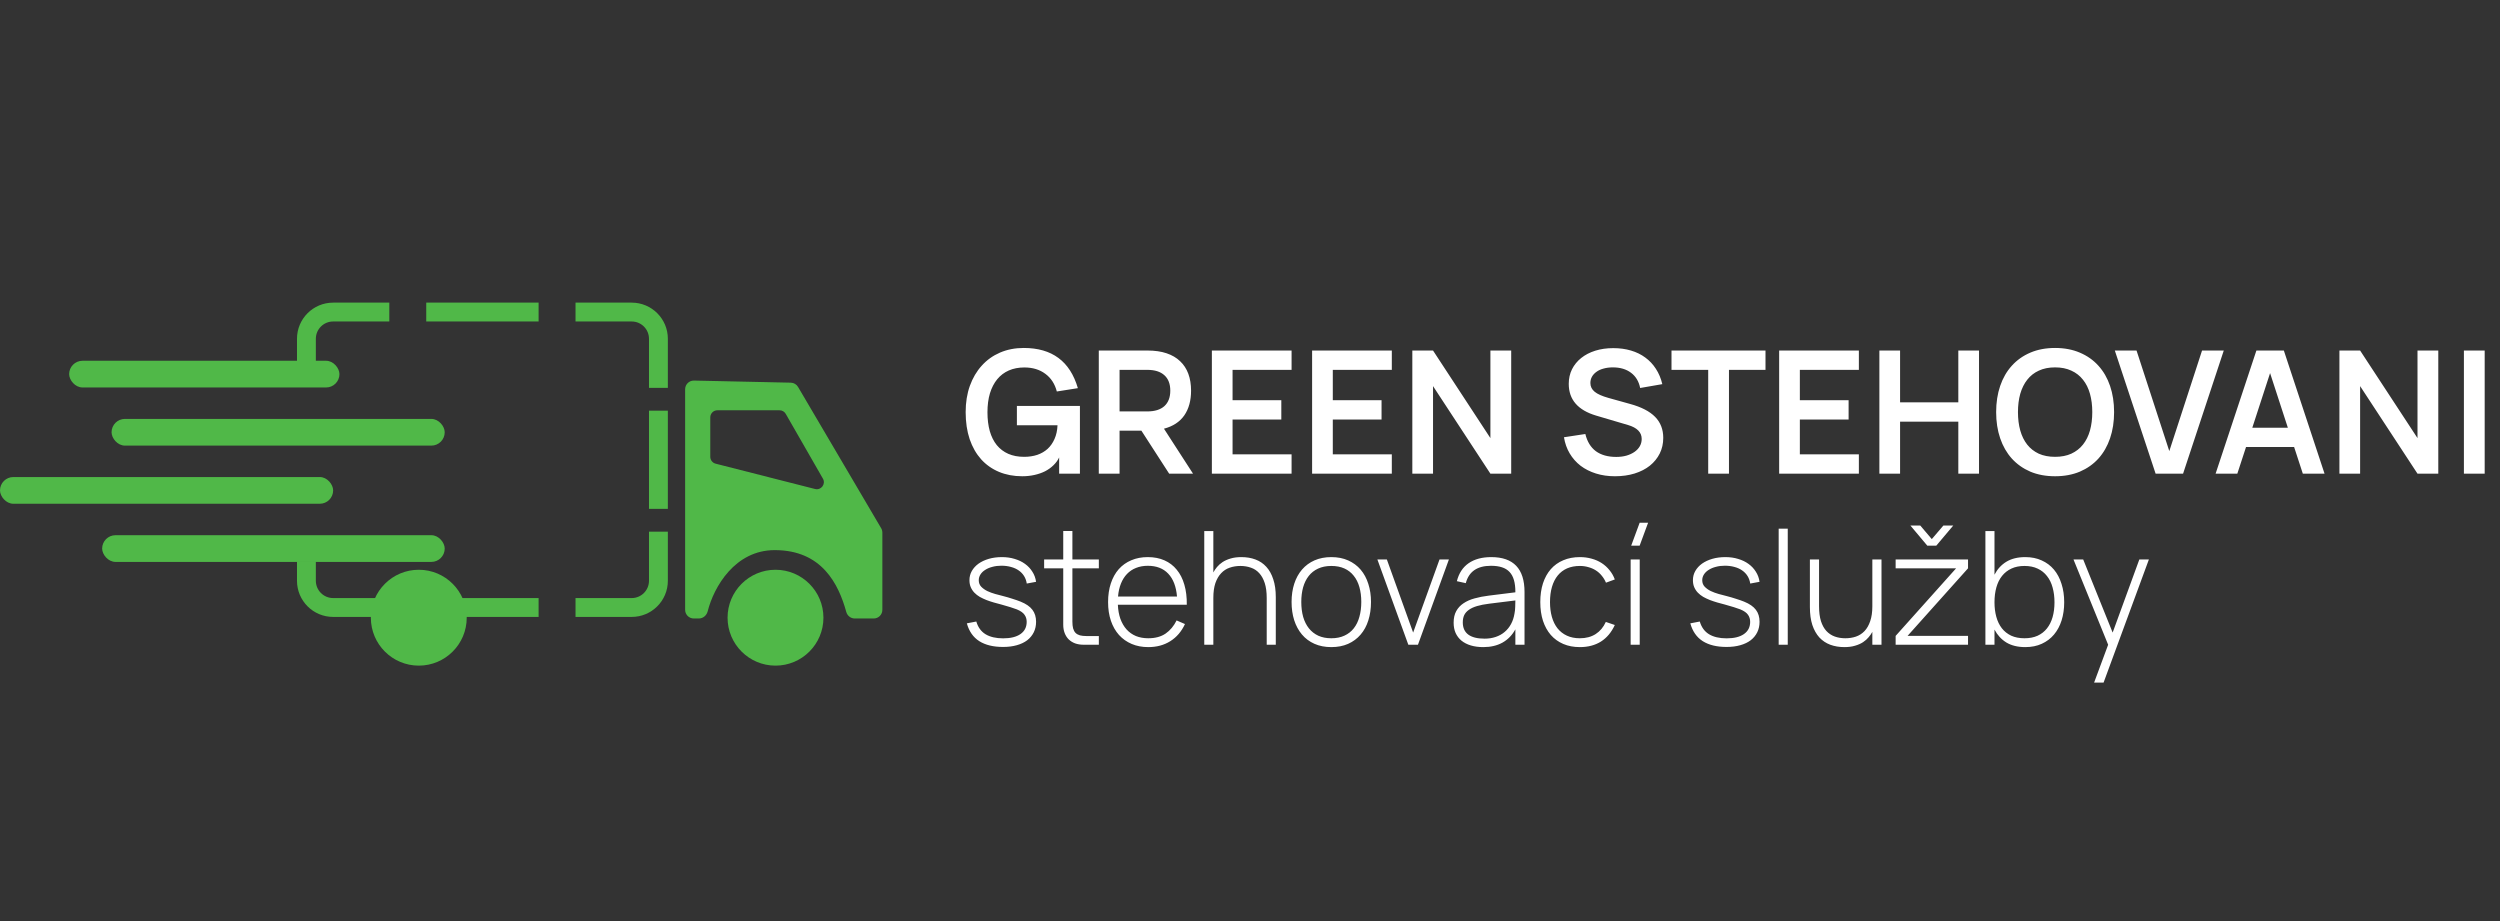 <?xml version="1.0" encoding="UTF-8"?> <svg xmlns="http://www.w3.org/2000/svg" width="190" height="70" viewBox="0 0 190 70" fill="none"><rect x="0" y="0" width="190" height="70" fill="#333333" stroke="none"/><path fill-rule="evenodd" clip-rule="evenodd" d="M64.961 46.945H66.403C66.733 46.945 67 46.678 67 46.348V40.479C67 40.373 66.971 40.268 66.917 40.176L60.6 29.437C60.495 29.259 60.305 29.147 60.098 29.143L52.741 28.984C52.406 28.977 52.131 29.246 52.131 29.581V46.348C52.131 46.678 52.398 46.945 52.728 46.945H53.111C53.406 46.945 53.654 46.73 53.726 46.444C54.196 44.575 55.82 41.75 58.879 41.75C62.5 41.75 63.782 44.348 64.374 46.491C64.448 46.756 64.685 46.945 64.961 46.945ZM62.594 36.346L59.767 31.421C59.66 31.236 59.463 31.121 59.249 31.121H54.519C54.189 31.121 53.922 31.389 53.922 31.718V34.718C53.922 34.991 54.107 35.229 54.372 35.296L61.929 37.222C62.44 37.352 62.857 36.803 62.594 36.346Z" fill="#50B848"></path><path d="M66.917 40.176L66.866 40.207L66.866 40.207L66.917 40.176ZM60.6 29.437L60.549 29.467L60.549 29.467L60.6 29.437ZM60.098 29.143L60.099 29.083L60.099 29.083L60.098 29.143ZM52.741 28.984L52.742 28.924L52.741 28.984ZM53.726 46.444L53.668 46.429L53.668 46.429L53.726 46.444ZM64.374 46.491L64.432 46.475L64.432 46.475L64.374 46.491ZM59.767 31.421L59.715 31.451L59.715 31.451L59.767 31.421ZM62.594 36.346L62.542 36.376L62.542 36.376L62.594 36.346ZM54.372 35.296L54.357 35.354L54.357 35.354L54.372 35.296ZM61.929 37.222L61.944 37.164L61.944 37.164L61.929 37.222ZM66.403 46.885H64.961V47.005H66.403V46.885ZM66.94 46.348C66.94 46.645 66.7 46.885 66.403 46.885V47.005C66.766 47.005 67.059 46.711 67.059 46.348H66.94ZM66.94 40.479V46.348H67.059V40.479H66.94ZM66.866 40.207C66.915 40.289 66.94 40.383 66.94 40.479H67.059C67.059 40.362 67.028 40.247 66.969 40.146L66.866 40.207ZM60.549 29.467L66.866 40.207L66.969 40.146L60.651 29.407L60.549 29.467ZM60.097 29.203C60.283 29.206 60.454 29.307 60.549 29.467L60.651 29.407C60.536 29.21 60.327 29.088 60.099 29.083L60.097 29.203ZM52.74 29.044L60.097 29.203L60.099 29.083L52.742 28.924L52.74 29.044ZM52.191 29.581C52.191 29.28 52.438 29.037 52.74 29.044L52.742 28.924C52.374 28.916 52.071 29.213 52.071 29.581H52.191ZM52.191 46.348V29.581H52.071V46.348H52.191ZM52.728 46.885C52.431 46.885 52.191 46.645 52.191 46.348H52.071C52.071 46.711 52.365 47.005 52.728 47.005V46.885ZM53.111 46.885H52.728V47.005H53.111V46.885ZM53.668 46.429C53.602 46.692 53.376 46.885 53.111 46.885V47.005C53.437 47.005 53.706 46.768 53.784 46.459L53.668 46.429ZM58.879 41.69C57.329 41.69 56.143 42.406 55.288 43.356C54.433 44.304 53.905 45.487 53.668 46.429L53.784 46.459C54.017 45.531 54.537 44.367 55.376 43.436C56.215 42.506 57.37 41.809 58.879 41.809V41.69ZM64.432 46.475C64.135 45.4 63.663 44.204 62.806 43.276C61.947 42.346 60.706 41.69 58.879 41.69V41.809C60.673 41.809 61.883 42.452 62.718 43.357C63.556 44.265 64.022 45.439 64.317 46.507L64.432 46.475ZM64.961 46.885C64.713 46.885 64.498 46.716 64.432 46.475L64.317 46.507C64.397 46.797 64.657 47.005 64.961 47.005V46.885ZM59.715 31.451L62.542 36.376L62.646 36.316L59.819 31.391L59.715 31.451ZM59.249 31.181C59.441 31.181 59.619 31.284 59.715 31.451L59.819 31.391C59.702 31.187 59.484 31.061 59.249 31.061V31.181ZM54.519 31.181H59.249V31.061H54.519V31.181ZM53.982 31.718C53.982 31.422 54.222 31.181 54.519 31.181V31.061C54.156 31.061 53.862 31.356 53.862 31.718H53.982ZM53.982 34.718V31.718H53.862V34.718H53.982ZM54.386 35.239C54.148 35.178 53.982 34.964 53.982 34.718H53.862C53.862 35.018 54.066 35.28 54.357 35.354L54.386 35.239ZM61.944 37.164L54.386 35.239L54.357 35.354L61.914 37.28L61.944 37.164ZM62.542 36.376C62.779 36.788 62.404 37.281 61.944 37.164L61.914 37.28C62.477 37.423 62.935 36.82 62.646 36.316L62.542 36.376Z" fill="#50B848"></path><circle cx="58.938" cy="46.945" r="3.643" fill="#50B848"></circle><rect x="5.256" y="27.418" width="20.542" height="2.03" rx="1.015" fill="#50B848"></rect><rect x="8.479" y="31.837" width="25.319" height="2.03" rx="1.015" fill="#50B848"></rect><rect y="36.255" width="25.319" height="2.03" rx="1.015" fill="#50B848"></rect><rect x="7.763" y="40.675" width="26.035" height="2.03" rx="1.015" fill="#50B848"></rect><circle cx="31.828" cy="46.945" r="3.643" fill="#50B848"></circle><path fill-rule="evenodd" clip-rule="evenodd" d="M28.155 46.886H28.871H29.588V45.453H28.155H25.318C24.593 45.453 24.004 44.864 24.004 44.139V42.648H22.571V44.139C22.571 45.656 23.801 46.886 25.318 46.886H28.155ZM22.571 27.678V25.747C22.571 24.23 23.801 23 25.318 23H28.155H28.871H29.588V24.433H28.155H25.318C24.593 24.433 24.004 25.021 24.004 25.747V27.678H22.571ZM40.934 45.453V46.886H40.217H39.5H33.828H33.111H32.394V45.453H33.828H39.5H40.934ZM49.323 40.407H50.757V41.123V41.84V44.139C50.757 45.656 49.527 46.886 48.01 46.886H45.173H44.457H43.74V45.453H45.173H48.01C48.735 45.453 49.323 44.864 49.323 44.139V41.84V40.407ZM49.323 31.211H50.757V31.927V32.644V37.242V37.959V38.675H49.323V37.242V32.644V31.211ZM43.74 24.433V23H44.457H45.173H48.01C49.527 23 50.757 24.23 50.757 25.747V28.046V28.762V29.479H49.323V28.046V25.747C49.323 25.021 48.735 24.433 48.01 24.433H45.173H43.74ZM32.394 24.433V23H33.111H33.828H39.5H40.217H40.934V24.433H39.5H33.828H32.394Z" fill="#50B848"></path><path d="M80.495 34.765C80.391 34.986 80.245 35.185 80.059 35.363C79.877 35.541 79.665 35.692 79.422 35.818C79.179 35.939 78.911 36.032 78.616 36.097C78.321 36.163 78.011 36.195 77.686 36.195C77.041 36.195 76.454 36.084 75.925 35.864C75.396 35.642 74.944 35.324 74.567 34.908C74.194 34.492 73.903 33.983 73.695 33.38C73.492 32.774 73.39 32.087 73.39 31.32C73.39 30.588 73.496 29.922 73.709 29.325C73.925 28.727 74.226 28.215 74.612 27.791C74.998 27.361 75.461 27.03 76.003 26.796C76.549 26.562 77.149 26.445 77.803 26.445C78.878 26.445 79.758 26.698 80.442 27.206C81.127 27.712 81.619 28.477 81.918 29.5L80.319 29.753C80.167 29.173 79.875 28.724 79.442 28.408C79.013 28.087 78.482 27.927 77.849 27.927C77.411 27.927 77.019 28.003 76.672 28.154C76.326 28.306 76.031 28.529 75.788 28.824C75.55 29.114 75.366 29.47 75.236 29.89C75.11 30.31 75.047 30.791 75.047 31.333C75.047 31.866 75.106 32.343 75.223 32.763C75.344 33.183 75.522 33.539 75.756 33.829C75.994 34.119 76.287 34.34 76.633 34.492C76.98 34.644 77.381 34.719 77.836 34.719C78.196 34.719 78.527 34.67 78.831 34.57C79.134 34.466 79.396 34.314 79.617 34.115C79.838 33.911 80.013 33.66 80.144 33.361C80.278 33.062 80.354 32.715 80.371 32.321H77.284V30.852H82.074V36H80.495V34.765ZM86.745 32.73H85.087V36H83.508V26.64H87.206C87.761 26.64 88.244 26.709 88.656 26.848C89.072 26.987 89.416 27.188 89.689 27.453C89.966 27.712 90.174 28.031 90.313 28.408C90.452 28.785 90.521 29.212 90.521 29.689C90.521 30.442 90.35 31.069 90.008 31.567C89.665 32.061 89.15 32.399 88.461 32.581L90.671 36H88.857L86.745 32.73ZM85.087 31.268H87.193C87.761 31.268 88.194 31.134 88.493 30.865C88.792 30.592 88.942 30.2 88.942 29.689C88.942 29.177 88.792 28.787 88.493 28.518C88.194 28.245 87.761 28.109 87.193 28.109H85.087V31.268ZM92.102 36V26.64H98.16V28.109H93.675V30.416H97.38V31.886H93.675V34.531H98.16V36H92.102ZM99.72 36V26.64H105.778V28.109H101.293V30.416H104.998V31.886H101.293V34.531H105.778V36H99.72ZM107.337 36V26.64H108.91L113.271 33.296V26.64H114.851V36H113.271L108.91 29.344V36H107.337ZM122.735 36.195C122.215 36.195 121.734 36.126 121.292 35.987C120.85 35.848 120.46 35.651 120.122 35.395C119.788 35.136 119.513 34.824 119.296 34.459C119.08 34.096 118.935 33.686 118.861 33.231L120.486 32.984C120.625 33.56 120.891 33.996 121.285 34.291C121.684 34.581 122.2 34.726 122.832 34.726C123.114 34.726 123.372 34.694 123.606 34.629C123.844 34.559 124.05 34.464 124.223 34.343C124.397 34.221 124.531 34.078 124.626 33.913C124.722 33.745 124.769 33.56 124.769 33.361C124.769 32.858 124.423 32.505 123.729 32.301L121.311 31.587C119.92 31.175 119.225 30.371 119.225 29.175C119.225 28.768 119.307 28.397 119.472 28.064C119.641 27.73 119.875 27.444 120.174 27.206C120.473 26.967 120.828 26.783 121.24 26.653C121.656 26.523 122.111 26.458 122.605 26.458C123.095 26.458 123.543 26.519 123.95 26.64C124.362 26.761 124.726 26.939 125.042 27.173C125.363 27.407 125.632 27.693 125.848 28.031C126.069 28.369 126.232 28.757 126.336 29.195L124.652 29.487C124.553 28.989 124.321 28.603 123.957 28.33C123.593 28.057 123.134 27.921 122.579 27.921C122.319 27.921 122.083 27.951 121.87 28.012C121.658 28.068 121.478 28.15 121.331 28.259C121.184 28.363 121.069 28.488 120.986 28.636C120.908 28.779 120.869 28.937 120.869 29.11C120.869 29.374 120.978 29.595 121.194 29.773C121.411 29.951 121.76 30.107 122.241 30.241L123.898 30.703C124.748 30.936 125.378 31.264 125.79 31.684C126.202 32.104 126.407 32.635 126.407 33.276C126.407 33.71 126.319 34.106 126.141 34.466C125.963 34.821 125.714 35.129 125.393 35.389C125.073 35.645 124.685 35.844 124.23 35.987C123.779 36.126 123.281 36.195 122.735 36.195ZM129.823 36V28.109H127.034V26.64H134.178V28.109H131.402V36H129.823ZM135.216 36V26.64H141.274V28.109H136.789V30.416H140.494V31.886H136.789V34.531H141.274V36H135.216ZM142.833 36V26.64H144.406V30.579H148.832V26.64H150.405V36H148.832V32.048H144.406V36H142.833ZM156.186 36.195C155.484 36.195 154.856 36.078 154.301 35.844C153.751 35.606 153.283 35.274 152.897 34.849C152.511 34.42 152.217 33.907 152.013 33.309C151.809 32.711 151.707 32.048 151.707 31.32C151.707 30.592 151.809 29.929 152.013 29.331C152.217 28.733 152.511 28.222 152.897 27.797C153.283 27.368 153.751 27.037 154.301 26.802C154.856 26.564 155.484 26.445 156.186 26.445C156.888 26.445 157.516 26.564 158.071 26.802C158.626 27.037 159.096 27.368 159.481 27.797C159.867 28.222 160.162 28.733 160.365 29.331C160.569 29.929 160.671 30.592 160.671 31.32C160.671 32.048 160.569 32.711 160.365 33.309C160.162 33.907 159.867 34.42 159.481 34.849C159.096 35.274 158.626 35.606 158.071 35.844C157.516 36.078 156.888 36.195 156.186 36.195ZM156.186 34.719C156.658 34.719 157.07 34.639 157.421 34.479C157.776 34.314 158.071 34.085 158.305 33.79C158.543 33.491 158.721 33.133 158.838 32.718C158.955 32.297 159.013 31.831 159.013 31.32C159.013 30.809 158.955 30.345 158.838 29.929C158.721 29.509 158.543 29.151 158.305 28.857C158.071 28.558 157.776 28.328 157.421 28.168C157.07 28.003 156.658 27.921 156.186 27.921C155.714 27.921 155.302 28.003 154.951 28.168C154.6 28.328 154.307 28.558 154.073 28.857C153.839 29.151 153.662 29.509 153.54 29.929C153.423 30.345 153.365 30.809 153.365 31.32C153.365 31.831 153.423 32.297 153.54 32.718C153.657 33.133 153.833 33.491 154.067 33.79C154.301 34.085 154.593 34.314 154.944 34.479C155.3 34.639 155.714 34.719 156.186 34.719ZM163.827 36L160.726 26.64H162.377L164.867 34.284L167.356 26.64H169.007L165.913 36H163.827ZM176.666 36H175.015L174.352 33.972H170.699L170.036 36H168.385L171.486 26.64H173.572L176.666 36ZM173.878 32.51L172.526 28.356L171.174 32.51H173.878ZM177.796 36V26.64H179.369L183.73 33.296V26.64H185.31V36H183.73L179.369 29.344V36H177.796ZM187.257 36V26.64H188.836V36H187.257Z" fill="white"></path><path d="M76.234 49.168C75.494 49.168 74.892 49.022 74.428 48.73C73.964 48.434 73.648 47.982 73.48 47.374L74.2 47.236C74.328 47.672 74.562 47.994 74.902 48.202C75.246 48.41 75.692 48.514 76.24 48.514C76.804 48.514 77.242 48.406 77.554 48.19C77.87 47.97 78.028 47.66 78.028 47.26C78.028 47.056 77.974 46.878 77.866 46.726C77.762 46.57 77.566 46.432 77.278 46.312C77.154 46.264 76.99 46.208 76.786 46.144C76.582 46.08 76.356 46.014 76.108 45.946C75.92 45.894 75.728 45.842 75.532 45.79C75.34 45.734 75.154 45.672 74.974 45.604C74.794 45.532 74.624 45.452 74.464 45.364C74.308 45.272 74.172 45.166 74.056 45.046C73.94 44.926 73.848 44.788 73.78 44.632C73.712 44.476 73.678 44.296 73.678 44.092C73.678 43.84 73.738 43.608 73.858 43.396C73.982 43.18 74.152 42.994 74.368 42.838C74.588 42.682 74.848 42.56 75.148 42.472C75.452 42.384 75.784 42.34 76.144 42.34C76.496 42.34 76.82 42.386 77.116 42.478C77.416 42.566 77.678 42.692 77.902 42.856C78.13 43.02 78.316 43.218 78.46 43.45C78.608 43.678 78.702 43.934 78.742 44.218L78.034 44.35C78.002 44.138 77.934 43.948 77.83 43.78C77.726 43.612 77.59 43.47 77.422 43.354C77.258 43.238 77.064 43.15 76.84 43.09C76.616 43.026 76.37 42.994 76.102 42.994C75.862 42.994 75.638 43.022 75.43 43.078C75.222 43.13 75.04 43.206 74.884 43.306C74.728 43.402 74.606 43.518 74.518 43.654C74.43 43.79 74.386 43.938 74.386 44.098C74.386 44.294 74.448 44.458 74.572 44.59C74.696 44.718 74.85 44.828 75.034 44.92C75.222 45.008 75.422 45.082 75.634 45.142C75.85 45.198 76.048 45.25 76.228 45.298C76.48 45.362 76.72 45.432 76.948 45.508C77.18 45.58 77.386 45.652 77.566 45.724C77.982 45.892 78.282 46.1 78.466 46.348C78.65 46.592 78.742 46.894 78.742 47.254C78.742 47.55 78.684 47.816 78.568 48.052C78.452 48.288 78.286 48.49 78.07 48.658C77.854 48.822 77.59 48.948 77.278 49.036C76.97 49.124 76.622 49.168 76.234 49.168ZM79.354 42.52H80.806V40.354H81.502V42.52H83.512V43.192H81.502V47.248C81.502 47.448 81.52 47.618 81.556 47.758C81.596 47.898 81.658 48.012 81.742 48.1C81.826 48.184 81.936 48.246 82.072 48.286C82.208 48.322 82.374 48.34 82.57 48.34H83.512V49H82.36C82.12 49 81.904 48.966 81.712 48.898C81.52 48.826 81.356 48.724 81.22 48.592C81.088 48.46 80.986 48.3 80.914 48.112C80.842 47.924 80.806 47.712 80.806 47.476V43.192H79.354V42.52ZM87.268 48.508C87.796 48.508 88.234 48.39 88.582 48.154C88.93 47.914 89.21 47.58 89.422 47.152L90.058 47.428C89.794 47.996 89.422 48.43 88.942 48.73C88.466 49.03 87.908 49.18 87.268 49.18C86.804 49.18 86.384 49.1 86.008 48.94C85.632 48.78 85.31 48.552 85.042 48.256C84.778 47.96 84.574 47.602 84.43 47.182C84.286 46.758 84.214 46.284 84.214 45.76C84.214 45.232 84.284 44.758 84.424 44.338C84.564 43.914 84.764 43.554 85.024 43.258C85.288 42.962 85.606 42.736 85.978 42.58C86.35 42.42 86.768 42.34 87.232 42.34C87.708 42.34 88.13 42.422 88.498 42.586C88.87 42.75 89.182 42.988 89.434 43.3C89.69 43.608 89.882 43.986 90.01 44.434C90.142 44.882 90.204 45.39 90.196 45.958H84.958C84.974 46.358 85.038 46.716 85.15 47.032C85.266 47.348 85.422 47.616 85.618 47.836C85.818 48.056 86.056 48.224 86.332 48.34C86.612 48.452 86.924 48.508 87.268 48.508ZM89.452 45.334C89.388 44.578 89.166 44 88.786 43.6C88.41 43.2 87.892 43 87.232 43C86.904 43 86.606 43.054 86.338 43.162C86.074 43.266 85.846 43.418 85.654 43.618C85.462 43.818 85.308 44.062 85.192 44.35C85.076 44.638 85.002 44.966 84.97 45.334H89.452ZM96.27 45.442C96.27 44.998 96.22 44.622 96.12 44.314C96.02 44.006 95.882 43.756 95.706 43.564C95.53 43.368 95.318 43.228 95.07 43.144C94.826 43.056 94.558 43.012 94.266 43.012C93.978 43.012 93.708 43.056 93.456 43.144C93.208 43.228 92.992 43.368 92.808 43.564C92.624 43.756 92.478 44.006 92.37 44.314C92.266 44.622 92.214 44.998 92.214 45.442V49H91.524V40.36H92.214V43.504C92.286 43.368 92.378 43.232 92.49 43.096C92.606 42.956 92.748 42.83 92.916 42.718C93.088 42.606 93.29 42.516 93.522 42.448C93.758 42.376 94.032 42.34 94.344 42.34C94.736 42.34 95.092 42.4 95.412 42.52C95.736 42.64 96.012 42.826 96.24 43.078C96.468 43.326 96.644 43.642 96.768 44.026C96.896 44.406 96.96 44.858 96.96 45.382V49H96.27V45.442ZM101.178 49.18C100.698 49.18 100.27 49.096 99.894 48.928C99.518 48.76 99.202 48.524 98.946 48.22C98.69 47.916 98.494 47.554 98.358 47.134C98.226 46.714 98.16 46.252 98.16 45.748C98.16 45.24 98.228 44.778 98.364 44.362C98.5 43.942 98.698 43.582 98.958 43.282C99.218 42.982 99.534 42.75 99.906 42.586C100.282 42.422 100.706 42.34 101.178 42.34C101.662 42.34 102.09 42.424 102.462 42.592C102.838 42.76 103.154 42.994 103.41 43.294C103.666 43.594 103.86 43.954 103.992 44.374C104.128 44.79 104.196 45.248 104.196 45.748C104.196 46.26 104.128 46.728 103.992 47.152C103.86 47.572 103.664 47.932 103.404 48.232C103.148 48.532 102.832 48.766 102.456 48.934C102.084 49.098 101.658 49.18 101.178 49.18ZM101.178 48.508C101.558 48.508 101.89 48.442 102.174 48.31C102.462 48.178 102.7 47.992 102.888 47.752C103.08 47.508 103.222 47.216 103.314 46.876C103.41 46.536 103.458 46.16 103.458 45.748C103.458 45.332 103.41 44.956 103.314 44.62C103.218 44.28 103.074 43.992 102.882 43.756C102.694 43.516 102.458 43.332 102.174 43.204C101.89 43.076 101.558 43.012 101.178 43.012C100.794 43.012 100.458 43.08 100.17 43.216C99.886 43.348 99.65 43.534 99.462 43.774C99.274 44.014 99.132 44.302 99.036 44.638C98.944 44.974 98.898 45.344 98.898 45.748C98.898 46.168 98.946 46.548 99.042 46.888C99.142 47.228 99.288 47.518 99.48 47.758C99.672 47.998 99.91 48.184 100.194 48.316C100.478 48.444 100.806 48.508 101.178 48.508ZM107.033 49L104.681 42.52H105.401L107.399 48.076L109.403 42.52H110.117L107.765 49H107.033ZM113.338 42.34C115.022 42.34 115.864 43.224 115.864 44.992V49H115.168V47.83C114.928 48.27 114.602 48.606 114.19 48.838C113.778 49.066 113.292 49.18 112.732 49.18C112.38 49.18 112.064 49.138 111.784 49.054C111.504 48.97 111.266 48.848 111.07 48.688C110.878 48.528 110.73 48.334 110.626 48.106C110.526 47.878 110.476 47.618 110.476 47.326C110.476 46.978 110.542 46.684 110.674 46.444C110.806 46.204 110.99 46.006 111.226 45.85C111.462 45.69 111.742 45.566 112.066 45.478C112.394 45.386 112.754 45.316 113.146 45.268L115.168 45.016V44.98C115.168 44.632 115.132 44.334 115.06 44.086C114.988 43.834 114.876 43.628 114.724 43.468C114.576 43.308 114.384 43.19 114.148 43.114C113.916 43.038 113.638 43 113.314 43C112.27 43 111.632 43.44 111.4 44.32L110.722 44.17C110.87 43.574 111.166 43.12 111.61 42.808C112.058 42.496 112.634 42.34 113.338 42.34ZM113.182 45.88C112.822 45.924 112.514 45.984 112.258 46.06C112.002 46.136 111.794 46.232 111.634 46.348C111.474 46.46 111.356 46.594 111.28 46.75C111.208 46.906 111.172 47.09 111.172 47.302C111.172 47.71 111.31 48.018 111.586 48.226C111.866 48.434 112.28 48.538 112.828 48.538C113.136 48.538 113.418 48.494 113.674 48.406C113.934 48.318 114.16 48.192 114.352 48.028C114.548 47.864 114.71 47.664 114.838 47.428C114.966 47.192 115.054 46.926 115.102 46.63C115.134 46.47 115.152 46.3 115.156 46.12C115.164 45.936 115.168 45.774 115.168 45.634L113.182 45.88ZM120.068 49.18C119.6 49.18 119.18 49.1 118.808 48.94C118.436 48.78 118.12 48.552 117.86 48.256C117.604 47.96 117.406 47.602 117.266 47.182C117.13 46.758 117.062 46.284 117.062 45.76C117.062 45.232 117.13 44.756 117.266 44.332C117.406 43.908 117.604 43.55 117.86 43.258C118.12 42.962 118.436 42.736 118.808 42.58C119.18 42.42 119.602 42.34 120.074 42.34C120.39 42.34 120.688 42.38 120.968 42.46C121.248 42.536 121.502 42.648 121.73 42.796C121.958 42.944 122.156 43.124 122.324 43.336C122.496 43.544 122.63 43.778 122.726 44.038L122.054 44.284C121.97 44.084 121.862 43.906 121.73 43.75C121.602 43.59 121.452 43.456 121.28 43.348C121.112 43.24 120.924 43.158 120.716 43.102C120.512 43.042 120.296 43.012 120.068 43.012C119.704 43.012 119.38 43.074 119.096 43.198C118.816 43.322 118.58 43.502 118.388 43.738C118.196 43.974 118.05 44.262 117.95 44.602C117.85 44.942 117.8 45.328 117.8 45.76C117.8 46.172 117.848 46.548 117.944 46.888C118.04 47.224 118.182 47.512 118.37 47.752C118.562 47.992 118.8 48.178 119.084 48.31C119.368 48.442 119.696 48.508 120.068 48.508C120.536 48.508 120.936 48.402 121.268 48.19C121.604 47.974 121.862 47.666 122.042 47.266L122.726 47.5C122.47 48.056 122.118 48.476 121.67 48.76C121.222 49.04 120.688 49.18 120.068 49.18ZM124.613 41.47H123.971L124.613 39.73H125.255L124.613 41.47ZM123.929 49V42.52H124.619V49H123.929ZM131.218 49.168C130.478 49.168 129.876 49.022 129.412 48.73C128.948 48.434 128.632 47.982 128.464 47.374L129.184 47.236C129.312 47.672 129.546 47.994 129.886 48.202C130.23 48.41 130.676 48.514 131.224 48.514C131.788 48.514 132.226 48.406 132.538 48.19C132.854 47.97 133.012 47.66 133.012 47.26C133.012 47.056 132.958 46.878 132.85 46.726C132.746 46.57 132.55 46.432 132.262 46.312C132.138 46.264 131.974 46.208 131.77 46.144C131.566 46.08 131.34 46.014 131.092 45.946C130.904 45.894 130.712 45.842 130.516 45.79C130.324 45.734 130.138 45.672 129.958 45.604C129.778 45.532 129.608 45.452 129.448 45.364C129.292 45.272 129.156 45.166 129.04 45.046C128.924 44.926 128.832 44.788 128.764 44.632C128.696 44.476 128.662 44.296 128.662 44.092C128.662 43.84 128.722 43.608 128.842 43.396C128.966 43.18 129.136 42.994 129.352 42.838C129.572 42.682 129.832 42.56 130.132 42.472C130.436 42.384 130.768 42.34 131.128 42.34C131.48 42.34 131.804 42.386 132.1 42.478C132.4 42.566 132.662 42.692 132.886 42.856C133.114 43.02 133.3 43.218 133.444 43.45C133.592 43.678 133.686 43.934 133.726 44.218L133.018 44.35C132.986 44.138 132.918 43.948 132.814 43.78C132.71 43.612 132.574 43.47 132.406 43.354C132.242 43.238 132.048 43.15 131.824 43.09C131.6 43.026 131.354 42.994 131.086 42.994C130.846 42.994 130.622 43.022 130.414 43.078C130.206 43.13 130.024 43.206 129.868 43.306C129.712 43.402 129.59 43.518 129.502 43.654C129.414 43.79 129.37 43.938 129.37 44.098C129.37 44.294 129.432 44.458 129.556 44.59C129.68 44.718 129.834 44.828 130.018 44.92C130.206 45.008 130.406 45.082 130.618 45.142C130.834 45.198 131.032 45.25 131.212 45.298C131.464 45.362 131.704 45.432 131.932 45.508C132.164 45.58 132.37 45.652 132.55 45.724C132.966 45.892 133.266 46.1 133.45 46.348C133.634 46.592 133.726 46.894 133.726 47.254C133.726 47.55 133.668 47.816 133.552 48.052C133.436 48.288 133.27 48.49 133.054 48.658C132.838 48.822 132.574 48.948 132.262 49.036C131.954 49.124 131.606 49.168 131.218 49.168ZM135.179 49V40.18H135.869V49H135.179ZM138.248 46.072C138.248 46.516 138.296 46.894 138.392 47.206C138.492 47.514 138.63 47.764 138.806 47.956C138.986 48.148 139.198 48.288 139.442 48.376C139.686 48.464 139.954 48.508 140.246 48.508C140.534 48.508 140.802 48.466 141.05 48.382C141.302 48.294 141.52 48.154 141.704 47.962C141.888 47.766 142.032 47.514 142.136 47.206C142.244 46.894 142.298 46.516 142.298 46.072V42.52H142.994V49H142.298V48.022C142.226 48.158 142.132 48.294 142.016 48.43C141.904 48.566 141.764 48.69 141.596 48.802C141.428 48.914 141.226 49.004 140.99 49.072C140.758 49.144 140.486 49.18 140.174 49.18C139.782 49.18 139.424 49.12 139.1 49C138.78 48.88 138.504 48.696 138.272 48.448C138.044 48.196 137.866 47.88 137.738 47.5C137.614 47.116 137.552 46.662 137.552 46.138V42.52H138.248V46.072ZM145.19 39.94H145.94L146.816 40.972L147.698 39.94H148.448L147.158 41.47H146.474L145.19 39.94ZM144.068 49V48.328L148.664 43.192H144.068V42.52H149.57V43.192L144.974 48.328H149.57V49H144.068ZM150.891 40.36H151.581V43.678C151.797 43.258 152.097 42.93 152.481 42.694C152.869 42.458 153.349 42.34 153.921 42.34C154.389 42.34 154.805 42.424 155.169 42.592C155.537 42.756 155.847 42.988 156.099 43.288C156.351 43.588 156.543 43.95 156.675 44.374C156.811 44.794 156.879 45.26 156.879 45.772C156.879 46.272 156.813 46.732 156.681 47.152C156.549 47.568 156.357 47.926 156.105 48.226C155.853 48.526 155.543 48.76 155.175 48.928C154.811 49.096 154.393 49.18 153.921 49.18C153.353 49.18 152.875 49.064 152.487 48.832C152.103 48.596 151.801 48.268 151.581 47.848V49H150.891V40.36ZM153.861 43.012C153.485 43.012 153.155 43.078 152.871 43.21C152.587 43.342 152.349 43.528 152.157 43.768C151.965 44.008 151.821 44.298 151.725 44.638C151.629 44.978 151.581 45.356 151.581 45.772C151.581 46.172 151.627 46.54 151.719 46.876C151.811 47.212 151.951 47.502 152.139 47.746C152.327 47.986 152.563 48.174 152.847 48.31C153.135 48.442 153.473 48.508 153.861 48.508C154.241 48.508 154.573 48.444 154.857 48.316C155.141 48.184 155.377 48 155.565 47.764C155.757 47.524 155.901 47.236 155.997 46.9C156.093 46.564 156.141 46.188 156.141 45.772C156.141 45.364 156.093 44.99 155.997 44.65C155.905 44.31 155.763 44.02 155.571 43.78C155.383 43.536 155.147 43.348 154.863 43.216C154.579 43.08 154.245 43.012 153.861 43.012ZM159.151 51.88L160.219 49L157.585 42.52H158.323L160.561 48.076L162.589 42.52H163.315L159.871 51.88H159.151Z" fill="white"></path></svg> 